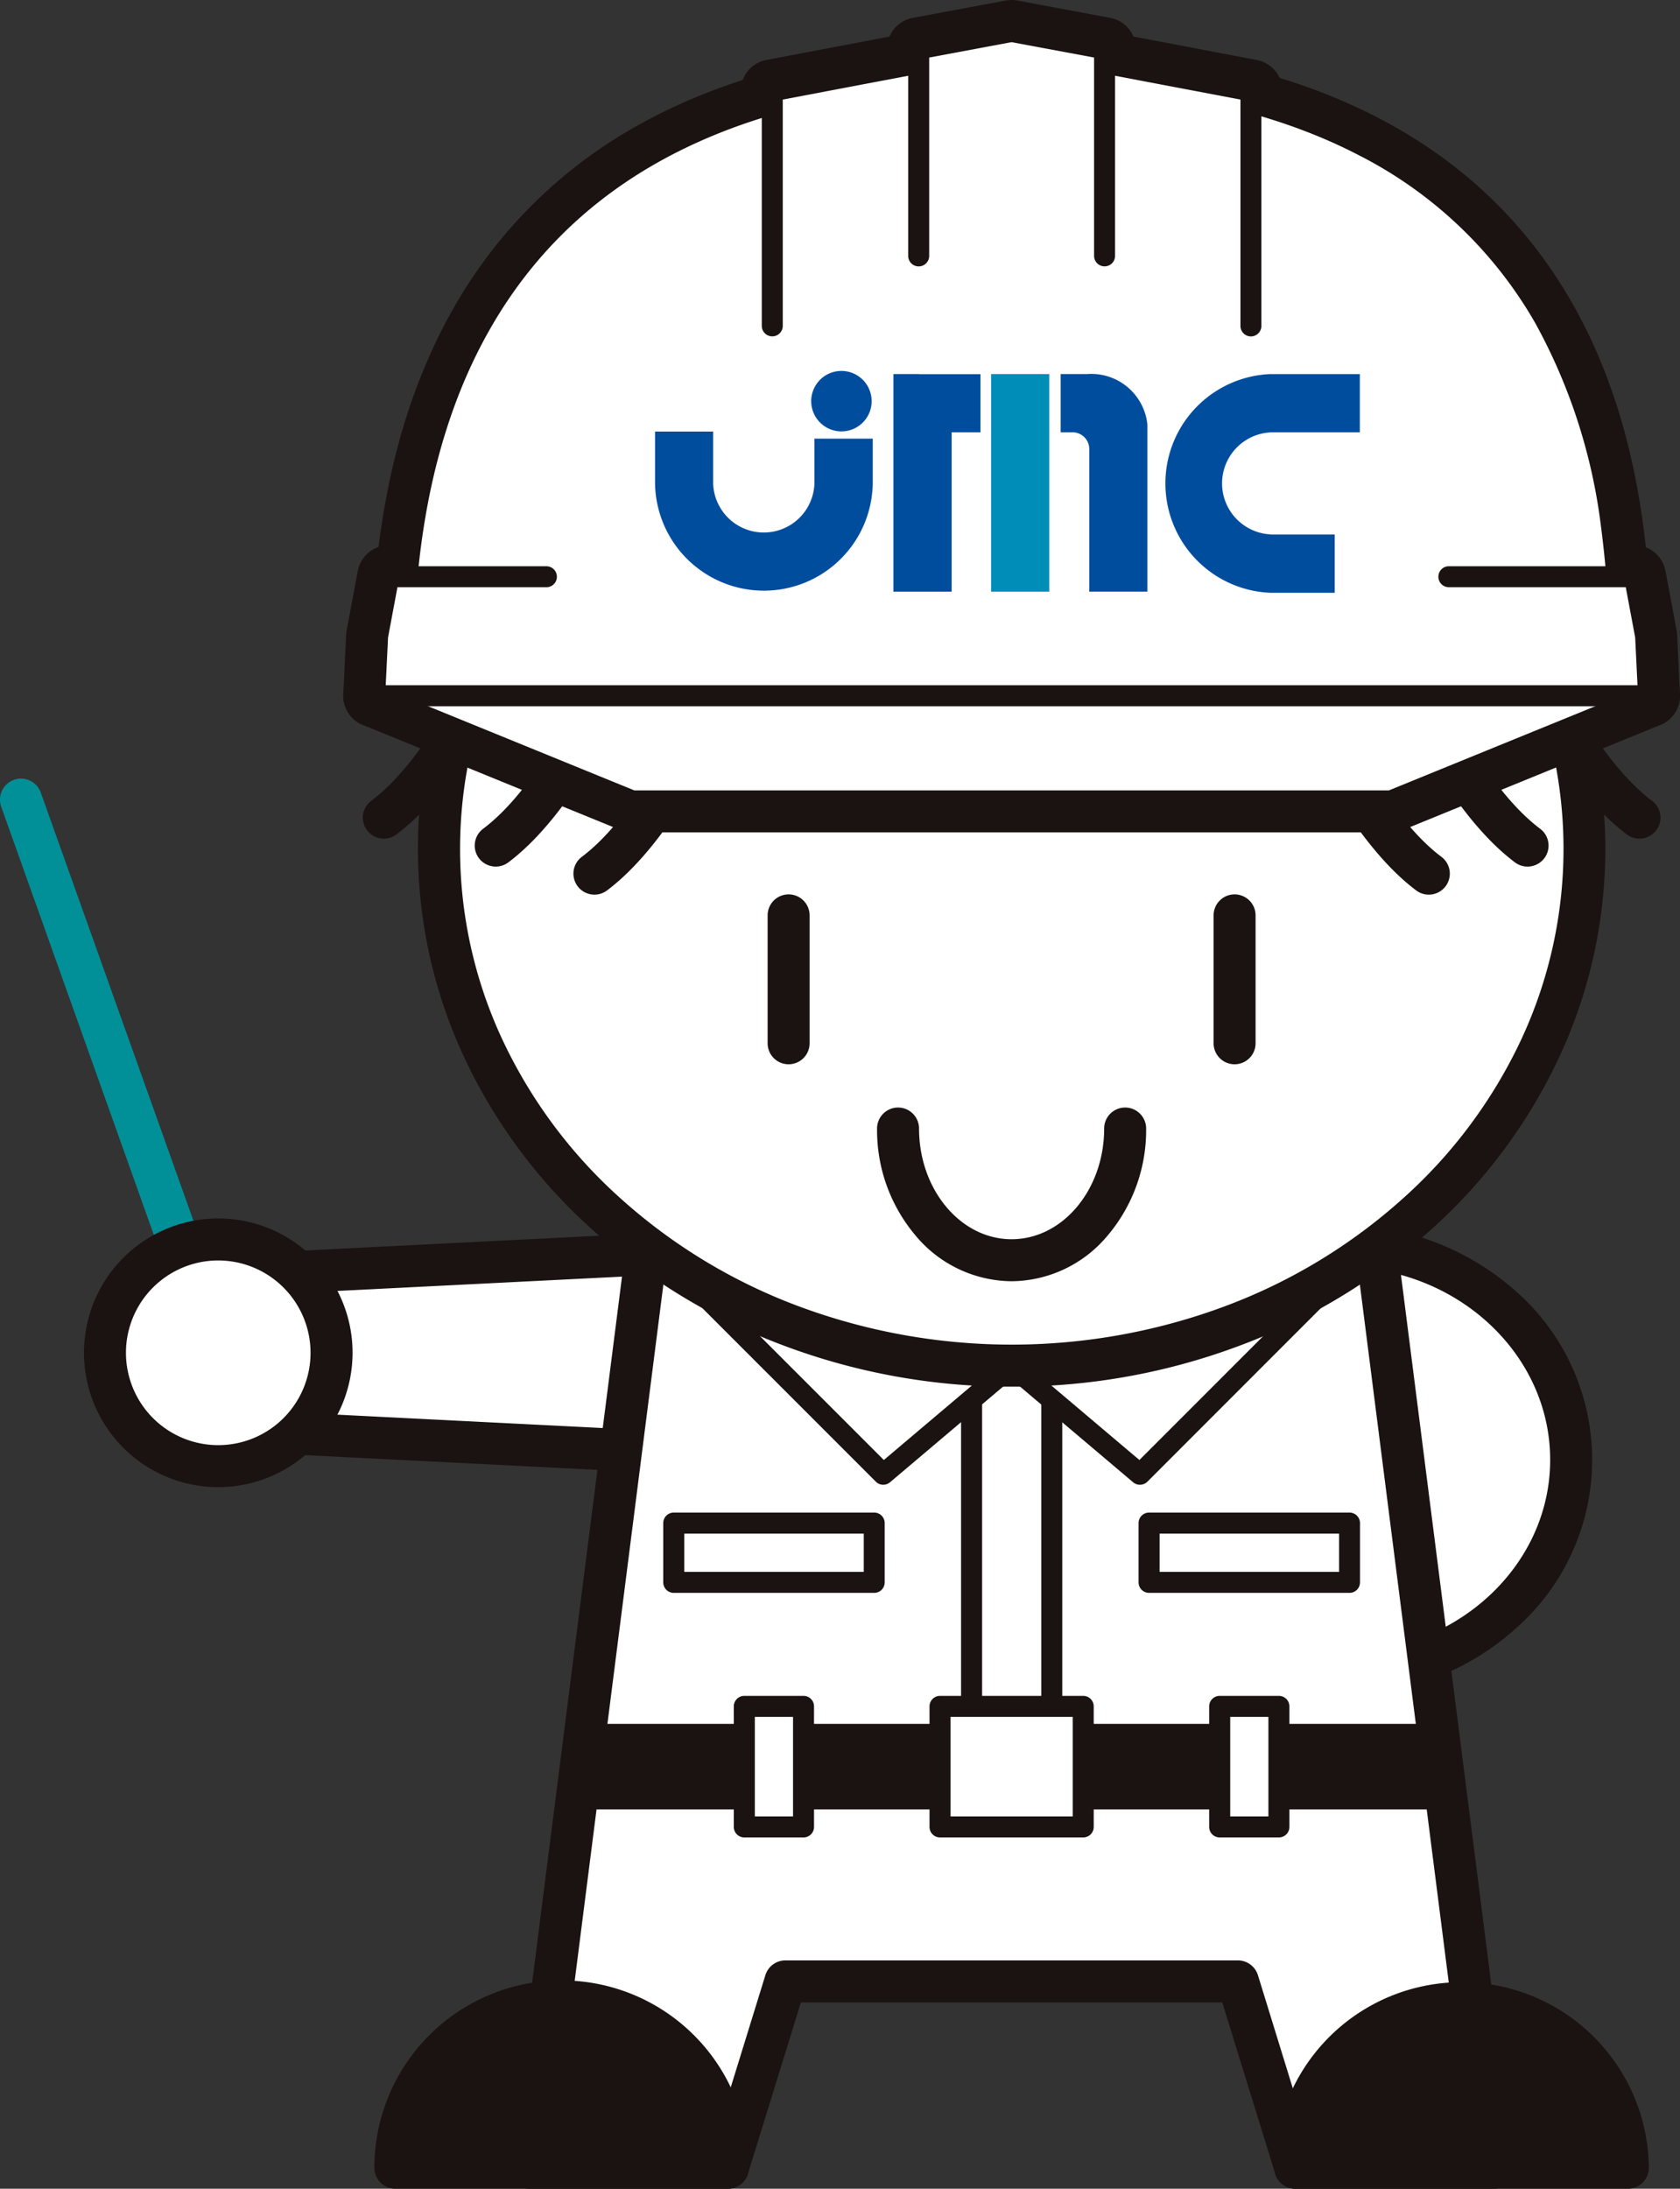 <svg id="グループ_61127" data-name="グループ 61127" xmlns="http://www.w3.org/2000/svg" width="98.289" height="127.997" viewBox="0 0 98.289 127.997">
  <rect x="0" y="0" width="98.289" height="127.997" fill="#333333" stroke="none"/>
  <path id="線_1" data-name="線 1" d="M11.7,33.744a1.229,1.229,0,0,1-1.157-.816L-.992.578A1.228,1.228,0,0,1,1.322-.247L12.861,32.1A1.229,1.229,0,0,1,11.7,33.744Z" transform="translate(1.063 46.597)" fill="#029098"/>
  <path id="パス_46918" data-name="パス 46918" d="M35.832,63.472l-20.683,1.04v9.472l20.683,1.042Z" transform="translate(2.356 9.862)" fill="#fff"/>
  <path id="パス_2" data-name="パス 2" d="M36,62.409a1.228,1.228,0,0,1,1.228,1.228V75.192a1.228,1.228,0,0,1-1.29,1.227L15.253,75.376a1.228,1.228,0,0,1-1.166-1.227V64.678a1.228,1.228,0,0,1,1.167-1.227l20.683-1.04ZM34.769,73.9V64.929l-18.227.916v7.136Z" transform="translate(2.189 9.698)" fill="#1a1311"/>
  <path id="パス_46919" data-name="パス 46919" d="M83.183,75.57c0,6.912-6.037,12.515-13.481,12.515s-13.479-5.6-13.479-12.515S62.258,63.053,69.7,63.053s13.481,5.6,13.481,12.517" transform="translate(8.738 9.798)" fill="#fff"/>
  <path id="パス_4" data-name="パス 4" d="M69.867,89.479A15.155,15.155,0,0,1,59.5,85.485a13.122,13.122,0,0,1,0-19.5,15.452,15.452,0,0,1,20.735,0,13.12,13.12,0,0,1,0,19.5A15.159,15.159,0,0,1,69.867,89.479Zm0-25.033c-6.755,0-12.251,5.064-12.251,11.289s5.5,11.287,12.251,11.287S82.12,81.959,82.12,75.736,76.624,64.446,69.867,64.446Z" transform="translate(8.573 9.634)" fill="#1a1311"/>
  <path id="パス_46920" data-name="パス 46920" d="M68.25,106.425l3.365,10.9H83.21l-7.2-56.535H34.026l-7.2,56.535H38.416l3.365-10.9Z" transform="translate(4.17 9.446)" fill="#fff"/>
  <path id="パス_6" data-name="パス 6" d="M83.375,118.716H71.78a1.228,1.228,0,0,1-1.174-.866l-3.1-10.032H42.851l-3.1,10.032a1.228,1.228,0,0,1-1.174.866H26.988a1.228,1.228,0,0,1-1.218-1.383l7.2-56.535a1.228,1.228,0,0,1,1.218-1.073H76.172A1.228,1.228,0,0,1,77.39,60.8l7.2,56.535a1.228,1.228,0,0,1-1.218,1.383Zm-10.688-2.456H81.98L75.09,62.18H35.273l-6.89,54.079h9.291l3.1-10.032a1.228,1.228,0,0,1,1.174-.866h26.47a1.228,1.228,0,0,1,1.174.866Z" transform="translate(4.004 9.282)" fill="#1a1311"/>
  <rect id="長方形_38868" data-name="長方形 38868" width="11.727" height="3.466" transform="translate(39.417 89.069)" fill="#fff"/>
  <path id="長方形_3" data-name="長方形 3" d="M.083-.532H11.81a.614.614,0,0,1,.614.614V3.549a.614.614,0,0,1-.614.614H.083a.614.614,0,0,1-.614-.614V.083A.614.614,0,0,1,.083-.532ZM11.2.7H.7V2.935H11.2Z" transform="translate(39.335 88.987)" fill="#1a1311"/>
  <rect id="長方形_38869" data-name="長方形 38869" width="11.727" height="3.466" transform="translate(67.228 89.069)" fill="#fff"/>
  <path id="長方形_5" data-name="長方形 5" d="M.083-.532H11.81a.614.614,0,0,1,.614.614V3.549a.614.614,0,0,1-.614.614H.083a.614.614,0,0,1-.614-.614V.083A.614.614,0,0,1,.083-.532ZM11.2.7H.7V2.935H11.2Z" transform="translate(67.143 88.987)" fill="#1a1311"/>
  <rect id="長方形_38870" data-name="長方形 38870" width="4.692" height="27.036" transform="translate(56.841 77.011)" fill="#fff"/>
  <path id="長方形_7" data-name="長方形 7" d="M.083-.532H4.775a.614.614,0,0,1,.614.614V27.119a.614.614,0,0,1-.614.614H.083a.614.614,0,0,1-.614-.614V.083A.614.614,0,0,1,.083-.532ZM4.161.7H.7V26.5H4.161Z" transform="translate(56.759 76.928)" fill="#1a1311"/>
  <path id="パス_46921" data-name="パス 46921" d="M46.226,77.62,35.06,66.455,46.226,55.289,53.735,71.27Z" transform="translate(5.45 8.593)" fill="#fff"/>
  <path id="パス_8" data-name="パス 8" d="M46.309,78.317a.613.613,0,0,1-.434-.18L34.709,66.972a.614.614,0,0,1,0-.868L45.874,54.937a.614.614,0,0,1,.99.173l7.509,15.981a.614.614,0,0,1-.159.73l-7.509,6.35A.612.612,0,0,1,46.309,78.317Zm-10.3-11.78L46.343,76.869l6.718-5.681L46.125,56.424Z" transform="translate(5.366 8.511)" fill="#1a1311"/>
  <path id="パス_46922" data-name="パス 46922" d="M58.733,77.62,69.9,66.455,58.733,55.289,51.224,71.27Z" transform="translate(7.962 8.593)" fill="#fff"/>
  <path id="パス_10" data-name="パス 10" d="M58.816,78.317a.612.612,0,0,1-.4-.145l-7.509-6.35a.614.614,0,0,1-.159-.73L58.26,55.111a.614.614,0,0,1,.99-.173L70.416,66.1a.614.614,0,0,1,0,.868L59.25,78.137A.613.613,0,0,1,58.816,78.317Zm-6.753-7.129,6.718,5.681L69.113,66.537,59,56.424Z" transform="translate(7.879 8.511)" fill="#1a1311"/>
  <path id="パス_46923" data-name="パス 46923" d="M79.611,87.787H29.682L29.2,91.56h50.89Z" transform="translate(4.539 13.641)" fill="#1a1311"/>
  <path id="パス_12" data-name="パス 12" d="M29.765,87.255H79.693a.614.614,0,0,1,.609.536l.481,3.773a.614.614,0,0,1-.609.692H29.284a.614.614,0,0,1-.609-.692l.481-3.773A.614.614,0,0,1,29.765,87.255Zm49.388,1.228H30.306l-.324,2.545h49.5Z" transform="translate(4.457 13.558)" fill="#1a1311"/>
  <path id="パス_46924" data-name="パス 46924" d="M22.223,47.03c0,16.69,15,30.22,33.507,30.22S89.237,63.719,89.237,47.03s-15-30.223-33.507-30.223S22.223,30.338,22.223,47.03" transform="translate(3.455 2.612)" fill="#fff"/>
  <path id="パス_14" data-name="パス 14" d="M55.9,78.643a37.671,37.671,0,0,1-13.48-2.456A35.033,35.033,0,0,1,31.38,69.475a31.376,31.376,0,0,1-7.47-10,28.821,28.821,0,0,1,0-24.57,31.377,31.377,0,0,1,7.47-10A35.031,35.031,0,0,1,42.415,18.2a38.229,38.229,0,0,1,26.961,0,35.028,35.028,0,0,1,11.035,6.712,31.375,31.375,0,0,1,7.47,10,28.824,28.824,0,0,1,0,24.57,31.374,31.374,0,0,1-7.47,10,35.029,35.029,0,0,1-11.035,6.712A37.675,37.675,0,0,1,55.9,78.643Zm0-60.443a35.223,35.223,0,0,0-12.6,2.294,32.585,32.585,0,0,0-10.266,6.241,28.934,28.934,0,0,0-6.891,9.216,26.365,26.365,0,0,0,0,22.484,28.934,28.934,0,0,0,6.891,9.215,32.586,32.586,0,0,0,10.266,6.241,35.774,35.774,0,0,0,25.21,0,32.583,32.583,0,0,0,10.266-6.241,28.932,28.932,0,0,0,6.891-9.215,26.368,26.368,0,0,0,0-22.484,28.932,28.932,0,0,0-6.891-9.216A32.582,32.582,0,0,0,68.5,20.495,35.227,35.227,0,0,0,55.9,18.2Z" transform="translate(3.29 2.448)" fill="#1a1311"/>
  <path id="パス_15" data-name="パス 15" d="M30.266,47.322a1.228,1.228,0,0,1-.738-2.211C33.806,41.9,37.17,33.042,37.2,32.953a1.228,1.228,0,0,1,2.3.863c-.147.391-3.648,9.621-8.5,13.261A1.223,1.223,0,0,1,30.266,47.322Z" transform="translate(4.513 4.996)" fill="#1a1311"/>
  <path id="パス_16" data-name="パス 16" d="M25.266,45.9a1.228,1.228,0,0,1-.738-2.211c4.285-3.214,7.641-12.069,7.675-12.158a1.228,1.228,0,0,1,2.3.862c-.147.391-3.648,9.621-8.5,13.261A1.223,1.223,0,0,1,25.266,45.9Z" transform="translate(3.738 4.777)" fill="#1a1311"/>
  <path id="パス_17" data-name="パス 17" d="M19.6,44.486a1.228,1.228,0,0,1-.738-2.211c4.285-3.214,7.641-12.069,7.675-12.158a1.228,1.228,0,0,1,2.3.862c-.147.391-3.648,9.621-8.5,13.261A1.223,1.223,0,0,1,19.6,44.486Z" transform="translate(2.857 4.558)" fill="#1a1311"/>
  <path id="パス_18" data-name="パス 18" d="M73.6,47.322a1.223,1.223,0,0,1-.736-.246c-4.853-3.64-8.354-12.869-8.5-13.261a1.228,1.228,0,0,1,2.3-.862c.04.107,3.4,8.953,7.675,12.158a1.228,1.228,0,0,1-.738,2.211Z" transform="translate(9.991 4.996)" fill="#1a1311"/>
  <path id="パス_19" data-name="パス 19" d="M78.6,45.9a1.223,1.223,0,0,1-.736-.246c-4.853-3.64-8.354-12.869-8.5-13.261a1.228,1.228,0,0,1,2.3-.862c.04.107,3.4,8.953,7.675,12.158A1.228,1.228,0,0,1,78.6,45.9Z" transform="translate(10.768 4.777)" fill="#1a1311"/>
  <path id="パス_20" data-name="パス 20" d="M84.266,44.486a1.223,1.223,0,0,1-.736-.246c-4.853-3.64-8.354-12.869-8.5-13.261a1.228,1.228,0,0,1,2.3-.862c.04.107,3.4,8.953,7.675,12.158a1.228,1.228,0,0,1-.738,2.211Z" transform="translate(11.649 4.558)" fill="#1a1311"/>
  <path id="線_2" data-name="線 2" d="M.165,8.872A1.228,1.228,0,0,1-1.063,7.644V.165a1.228,1.228,0,0,1,2.456,0V7.644A1.228,1.228,0,0,1,.165,8.872Z" transform="translate(45.973 53.366)" fill="#1a1311"/>
  <path id="線_3" data-name="線 3" d="M.165,8.872A1.228,1.228,0,0,1-1.063,7.644V.165a1.228,1.228,0,0,1,2.456,0V7.644A1.228,1.228,0,0,1,.165,8.872Z" transform="translate(72.065 53.366)" fill="#1a1311"/>
  <path id="パス_21" data-name="パス 21" d="M52.282,66.216a7.387,7.387,0,0,1-5.628-2.682,9.538,9.538,0,0,1-2.244-6.248,1.228,1.228,0,0,1,2.456,0c0,3.57,2.429,6.474,5.415,6.474s5.415-2.9,5.415-6.474a1.228,1.228,0,0,1,2.456,0,9.538,9.538,0,0,1-2.244,6.248A7.387,7.387,0,0,1,52.282,66.216Z" transform="translate(6.903 8.71)" fill="#1a1311"/>
  <path id="パス_46925" data-name="パス 46925" d="M65.59,111.027a9.727,9.727,0,0,1,19.455,0Z" transform="translate(10.194 15.74)" fill="#1a1311"/>
  <path id="パス_23" data-name="パス 23" d="M85.21,112.42H65.755a1.228,1.228,0,0,1-1.228-1.228,10.956,10.956,0,0,1,21.911,0A1.228,1.228,0,0,1,85.21,112.42Zm-18.138-2.456H83.893a8.5,8.5,0,0,0-16.821,0Z" transform="translate(10.028 15.576)" fill="#1a1311"/>
  <path id="パス_46926" data-name="パス 46926" d="M20.02,111.027a9.726,9.726,0,0,1,19.452,0Z" transform="translate(3.111 15.74)" fill="#1a1311"/>
  <path id="パス_25" data-name="パス 25" d="M39.638,112.42H20.185a1.228,1.228,0,0,1-1.228-1.228,10.954,10.954,0,0,1,21.909,0A1.228,1.228,0,0,1,39.638,112.42ZM21.5,109.964H38.321a8.5,8.5,0,0,0-16.819,0Z" transform="translate(2.947 15.576)" fill="#1a1311"/>
  <rect id="長方形_38871" data-name="長方形 38871" width="3.466" height="7.05" transform="translate(43.546 99.787)" fill="#fff"/>
  <path id="長方形_9" data-name="長方形 9" d="M.083-.531H3.549a.614.614,0,0,1,.614.614v7.05a.614.614,0,0,1-.614.614H.083a.614.614,0,0,1-.614-.614V.083A.614.614,0,0,1,.083-.531ZM2.935.7H.7V6.519H2.935Z" transform="translate(43.462 99.705)" fill="#1a1311"/>
  <rect id="長方形_38872" data-name="長方形 38872" width="3.466" height="7.05" transform="translate(71.356 99.787)" fill="#fff"/>
  <path id="長方形_11" data-name="長方形 11" d="M.083-.531H3.549a.614.614,0,0,1,.614.614v7.05a.614.614,0,0,1-.614.614H.083a.614.614,0,0,1-.614-.614V.083A.614.614,0,0,1,.083-.531ZM2.935.7H.7V6.519H2.935Z" transform="translate(71.274 99.705)" fill="#1a1311"/>
  <rect id="長方形_38873" data-name="長方形 38873" width="8.379" height="7.05" transform="translate(54.995 99.787)" fill="#fff"/>
  <path id="長方形_13" data-name="長方形 13" d="M.083-.531H8.462a.614.614,0,0,1,.614.614v7.05a.614.614,0,0,1-.614.614H.083a.614.614,0,0,1-.614-.614V.083A.614.614,0,0,1,.083-.531ZM7.848.7H.7V6.519H7.848Z" transform="translate(54.913 99.705)" fill="#1a1311"/>
  <path id="パス_46927" data-name="パス 46927" d="M5.313,69.364a6.629,6.629,0,1,0,6.629-6.63,6.627,6.627,0,0,0-6.629,6.63" transform="translate(0.826 9.749)" fill="#fff"/>
  <path id="パス_27" data-name="パス 27" d="M12.107,77.384a7.857,7.857,0,1,1,7.858-7.855A7.865,7.865,0,0,1,12.107,77.384Zm0-13.257a5.4,5.4,0,1,0,5.4,5.4A5.407,5.407,0,0,0,12.107,64.127Z" transform="translate(0.662 9.584)" fill="#1a1311"/>
  <path id="パス_46928" data-name="パス 46928" d="M20.392,40.111c0-8.358-.321-36.392,35.622-36.392S91.638,30.27,91.638,40.111Z" transform="translate(3.171 0.579)" fill="#fff"/>
  <path id="パス_29" data-name="パス 29" d="M91.886,42.2H20.64A1.842,1.842,0,0,1,18.8,40.359v-.22c0-4.49,0-13.832,4.681-22.217A28.079,28.079,0,0,1,34.784,6.787c5.7-3.094,12.93-4.663,21.478-4.663,15.964,0,26.991,5.124,32.774,15.229,4.7,8.2,4.693,17.665,4.691,22.747v.258A1.842,1.842,0,0,1,91.886,42.2Zm-69.4-3.685H90.04a58.913,58.913,0,0,0-.531-8.035,31.783,31.783,0,0,0-3.67-11.3,23.68,23.68,0,0,0-9.826-9.348C70.87,7.164,64.225,5.809,56.262,5.809c-7.928,0-14.563,1.419-19.721,4.217A24.449,24.449,0,0,0,26.7,19.72C22.965,26.394,22.536,33.965,22.488,38.517Z" transform="translate(2.922 0.332)" fill="#1a1311"/>
  <path id="パス_46929" data-name="パス 46929" d="M39.1,18.7V4.958l14-2.657,14,2.657V18.7" transform="translate(6.078 0.357)" fill="#fff"/>
  <path id="パス_31" data-name="パス 31" d="M67.357,20.789a1.842,1.842,0,0,1-1.842-1.842V6.732L53.354,4.424,41.194,6.732V18.947a1.842,1.842,0,0,1-3.685,0V5.206a1.842,1.842,0,0,1,1.5-1.81l14-2.657a1.842,1.842,0,0,1,.687,0L67.7,3.4a1.842,1.842,0,0,1,1.5,1.81V18.947A1.842,1.842,0,0,1,67.357,20.789Z" transform="translate(5.831 0.11)" fill="#1a1311"/>
  <path id="パス_46930" data-name="パス 46930" d="M18.975,35.217l15.068,6.147H78.427L93.5,35.217" transform="translate(2.949 5.474)" fill="#fff"/>
  <path id="パス_33" data-name="パス 33" d="M78.675,43.453H34.291a1.842,1.842,0,0,1-.7-.136L18.527,37.17a1.842,1.842,0,1,1,1.392-3.412l14.733,6.01H78.313l14.735-6.01A1.842,1.842,0,1,1,94.44,37.17L79.37,43.317A1.842,1.842,0,0,1,78.675,43.453Z" transform="translate(2.702 5.223)" fill="#1a1311"/>
  <path id="パス_46931" data-name="パス 46931" d="M46.516,14.716V2.611l5.439-1.017,5.438,1.017v12.1" transform="translate(7.23 0.247)" fill="#fff"/>
  <path id="パス_35" data-name="パス 35" d="M57.641,16.806A1.842,1.842,0,0,1,55.8,14.963V4.388l-3.6-.672-3.6.672V14.963a1.842,1.842,0,0,1-3.685,0V2.858a1.842,1.842,0,0,1,1.5-1.811L51.864.031a1.842,1.842,0,0,1,.677,0L57.98,1.048a1.842,1.842,0,0,1,1.5,1.811v12.1A1.842,1.842,0,0,1,57.641,16.806Z" transform="translate(6.981 0)" fill="#1a1311"/>
  <path id="パス_46932" data-name="パス 46932" d="M81.819,29.191H92.677l.653,3.482.166,3.479H18.975l.166-3.479.652-3.482h9.221" transform="translate(2.949 4.535)" fill="#fff"/>
  <path id="パス_37" data-name="パス 37" d="M93.744,38.243H19.223a1.842,1.842,0,0,1-1.84-1.93l.166-3.479a1.844,1.844,0,0,1,.029-.251L18.23,29.1a1.842,1.842,0,0,1,1.811-1.5h9.221a1.842,1.842,0,1,1,0,3.685H21.57l-.347,1.855-.068,1.422H91.812l-.068-1.422L91.4,31.281H82.066a1.842,1.842,0,1,1,0-3.685H92.925a1.842,1.842,0,0,1,1.811,1.5l.653,3.482a1.842,1.842,0,0,1,.029.251l.166,3.479a1.842,1.842,0,0,1-1.84,1.93Z" transform="translate(2.702 4.288)" fill="#1a1311"/>
  <path id="パス_46933" data-name="パス 46933" d="M20.392,40.111c0-8.358-.321-36.392,35.622-36.392S91.638,30.27,91.638,40.111Z" transform="translate(3.171 0.579)" fill="#fff"/>
  <path id="パス_39" data-name="パス 39" d="M91.721,40.808H20.475a.614.614,0,0,1-.614-.614v-.22c0-4.386,0-13.512,4.525-21.618A26.869,26.869,0,0,1,35.2,7.7c5.522-3,12.551-4.514,20.892-4.514C71.588,3.188,82.256,8.1,87.805,17.8c4.533,7.92,4.531,17.168,4.529,22.137v.258A.614.614,0,0,1,91.721,40.808ZM21.089,39.58H91.107a64.839,64.839,0,0,0-.548-9.438,33,33,0,0,0-3.819-11.733A24.889,24.889,0,0,0,76.413,8.581C71.094,5.817,64.259,4.416,56.1,4.416c-14.939,0-25.247,4.892-30.639,14.54C21.214,26.549,21.091,35.163,21.089,39.58Z" transform="translate(3.088 0.497)" fill="#1a1311"/>
  <path id="パス_46934" data-name="パス 46934" d="M39.1,18.7V4.958l14-2.657,14,2.657V18.7" transform="translate(6.078 0.357)" fill="#fff"/>
  <path id="パス_41" data-name="パス 41" d="M67.191,19.4a.614.614,0,0,1-.614-.614V5.549L53.189,3.009,39.8,5.549V18.782a.614.614,0,0,1-1.228,0V5.041a.614.614,0,0,1,.5-.6l14-2.657a.614.614,0,0,1,.229,0l14,2.657a.614.614,0,0,1,.5.6V18.782A.614.614,0,0,1,67.191,19.4Z" transform="translate(5.996 0.274)" fill="#1a1311"/>
  <path id="パス_46935" data-name="パス 46935" d="M18.975,35.217l15.068,6.147H78.427L93.5,35.217" transform="translate(2.949 5.474)" fill="#fff"/>
  <path id="パス_43" data-name="パス 43" d="M78.509,42.06H34.125a.614.614,0,0,1-.232-.045L18.826,35.868a.614.614,0,1,1,.464-1.137l14.956,6.1H78.389l14.958-6.1a.614.614,0,0,1,.464,1.137l-15.07,6.147A.614.614,0,0,1,78.509,42.06Z" transform="translate(2.867 5.392)" fill="#1a1311"/>
  <path id="パス_46936" data-name="パス 46936" d="M46.516,14.716V2.611l5.439-1.017,5.438,1.017v12.1" transform="translate(7.23 0.247)" fill="#fff"/>
  <path id="パス_45" data-name="パス 45" d="M57.476,15.412a.614.614,0,0,1-.614-.614V3.2l-4.824-.9-4.824.9V14.8a.614.614,0,0,1-1.228,0V2.693a.614.614,0,0,1,.5-.6l5.439-1.017a.614.614,0,0,1,.226,0L57.589,2.09a.614.614,0,0,1,.5.6V14.8A.614.614,0,0,1,57.476,15.412Z" transform="translate(7.148 0.165)" fill="#1a1311"/>
  <path id="パス_46937" data-name="パス 46937" d="M81.819,29.191H92.677l.653,3.482.166,3.479H18.975l.166-3.479.652-3.482h9.221" transform="translate(2.949 4.535)" fill="#fff"/>
  <path id="パス_47" data-name="パス 47" d="M93.579,36.849H19.057a.614.614,0,0,1-.613-.643l.166-3.479a.613.613,0,0,1,.01-.084l.652-3.482a.614.614,0,0,1,.6-.5H29.1a.614.614,0,1,1,0,1.228H20.385l-.55,2.94L19.7,35.621H92.935L92.8,32.828l-.551-2.94H81.9a.614.614,0,1,1,0-1.228H92.76a.614.614,0,0,1,.6.5l.653,3.482a.609.609,0,0,1,.01.084l.166,3.479a.614.614,0,0,1-.613.643Z" transform="translate(2.867 4.453)" fill="#1a1311"/>
  <path id="パス_46938" data-name="パス 46938" d="M42.843,22.31a1.768,1.768,0,1,0-1.768-1.767,1.768,1.768,0,0,0,1.768,1.767" transform="translate(6.385 2.918)" fill="#004d9e"/>
  <path id="パス_46939" data-name="パス 46939" d="M42.494,24.89h0a2.964,2.964,0,0,1-5.924,0h0V21.841h-3.4V24.89h0a6.369,6.369,0,0,0,12.736,0h0V22.255H42.494Z" transform="translate(5.154 3.396)" fill="#004d9e"/>
  <rect id="長方形_38874" data-name="長方形 38874" width="3.404" height="12.725" transform="translate(57.985 21.875)" fill="#008eb8"/>
  <path id="パス_46940" data-name="パス 46940" d="M46.726,18.933H45.239V31.659h3.406v-9.32h1.687v-3.4H46.726Z" transform="translate(7.031 2.942)" fill="#004d9e"/>
  <path id="パス_46941" data-name="パス 46941" d="M55.267,18.933h-1.56v3.406h.7a.983.983,0,0,1,.975.983v8.336h3.4v-9.77a3.3,3.3,0,0,0-3.518-2.955" transform="translate(8.347 2.941)" fill="#004d9e"/>
  <path id="パス_46942" data-name="パス 46942" d="M65.19,18.935a6.4,6.4,0,0,0,0,12.79h3.76V28.318H65.19v-.009a2.986,2.986,0,0,1,0-5.964v-.007h5.228v-3.4H65.19Z" transform="translate(9.139 2.941)" fill="#004d9e"/>
</svg>
